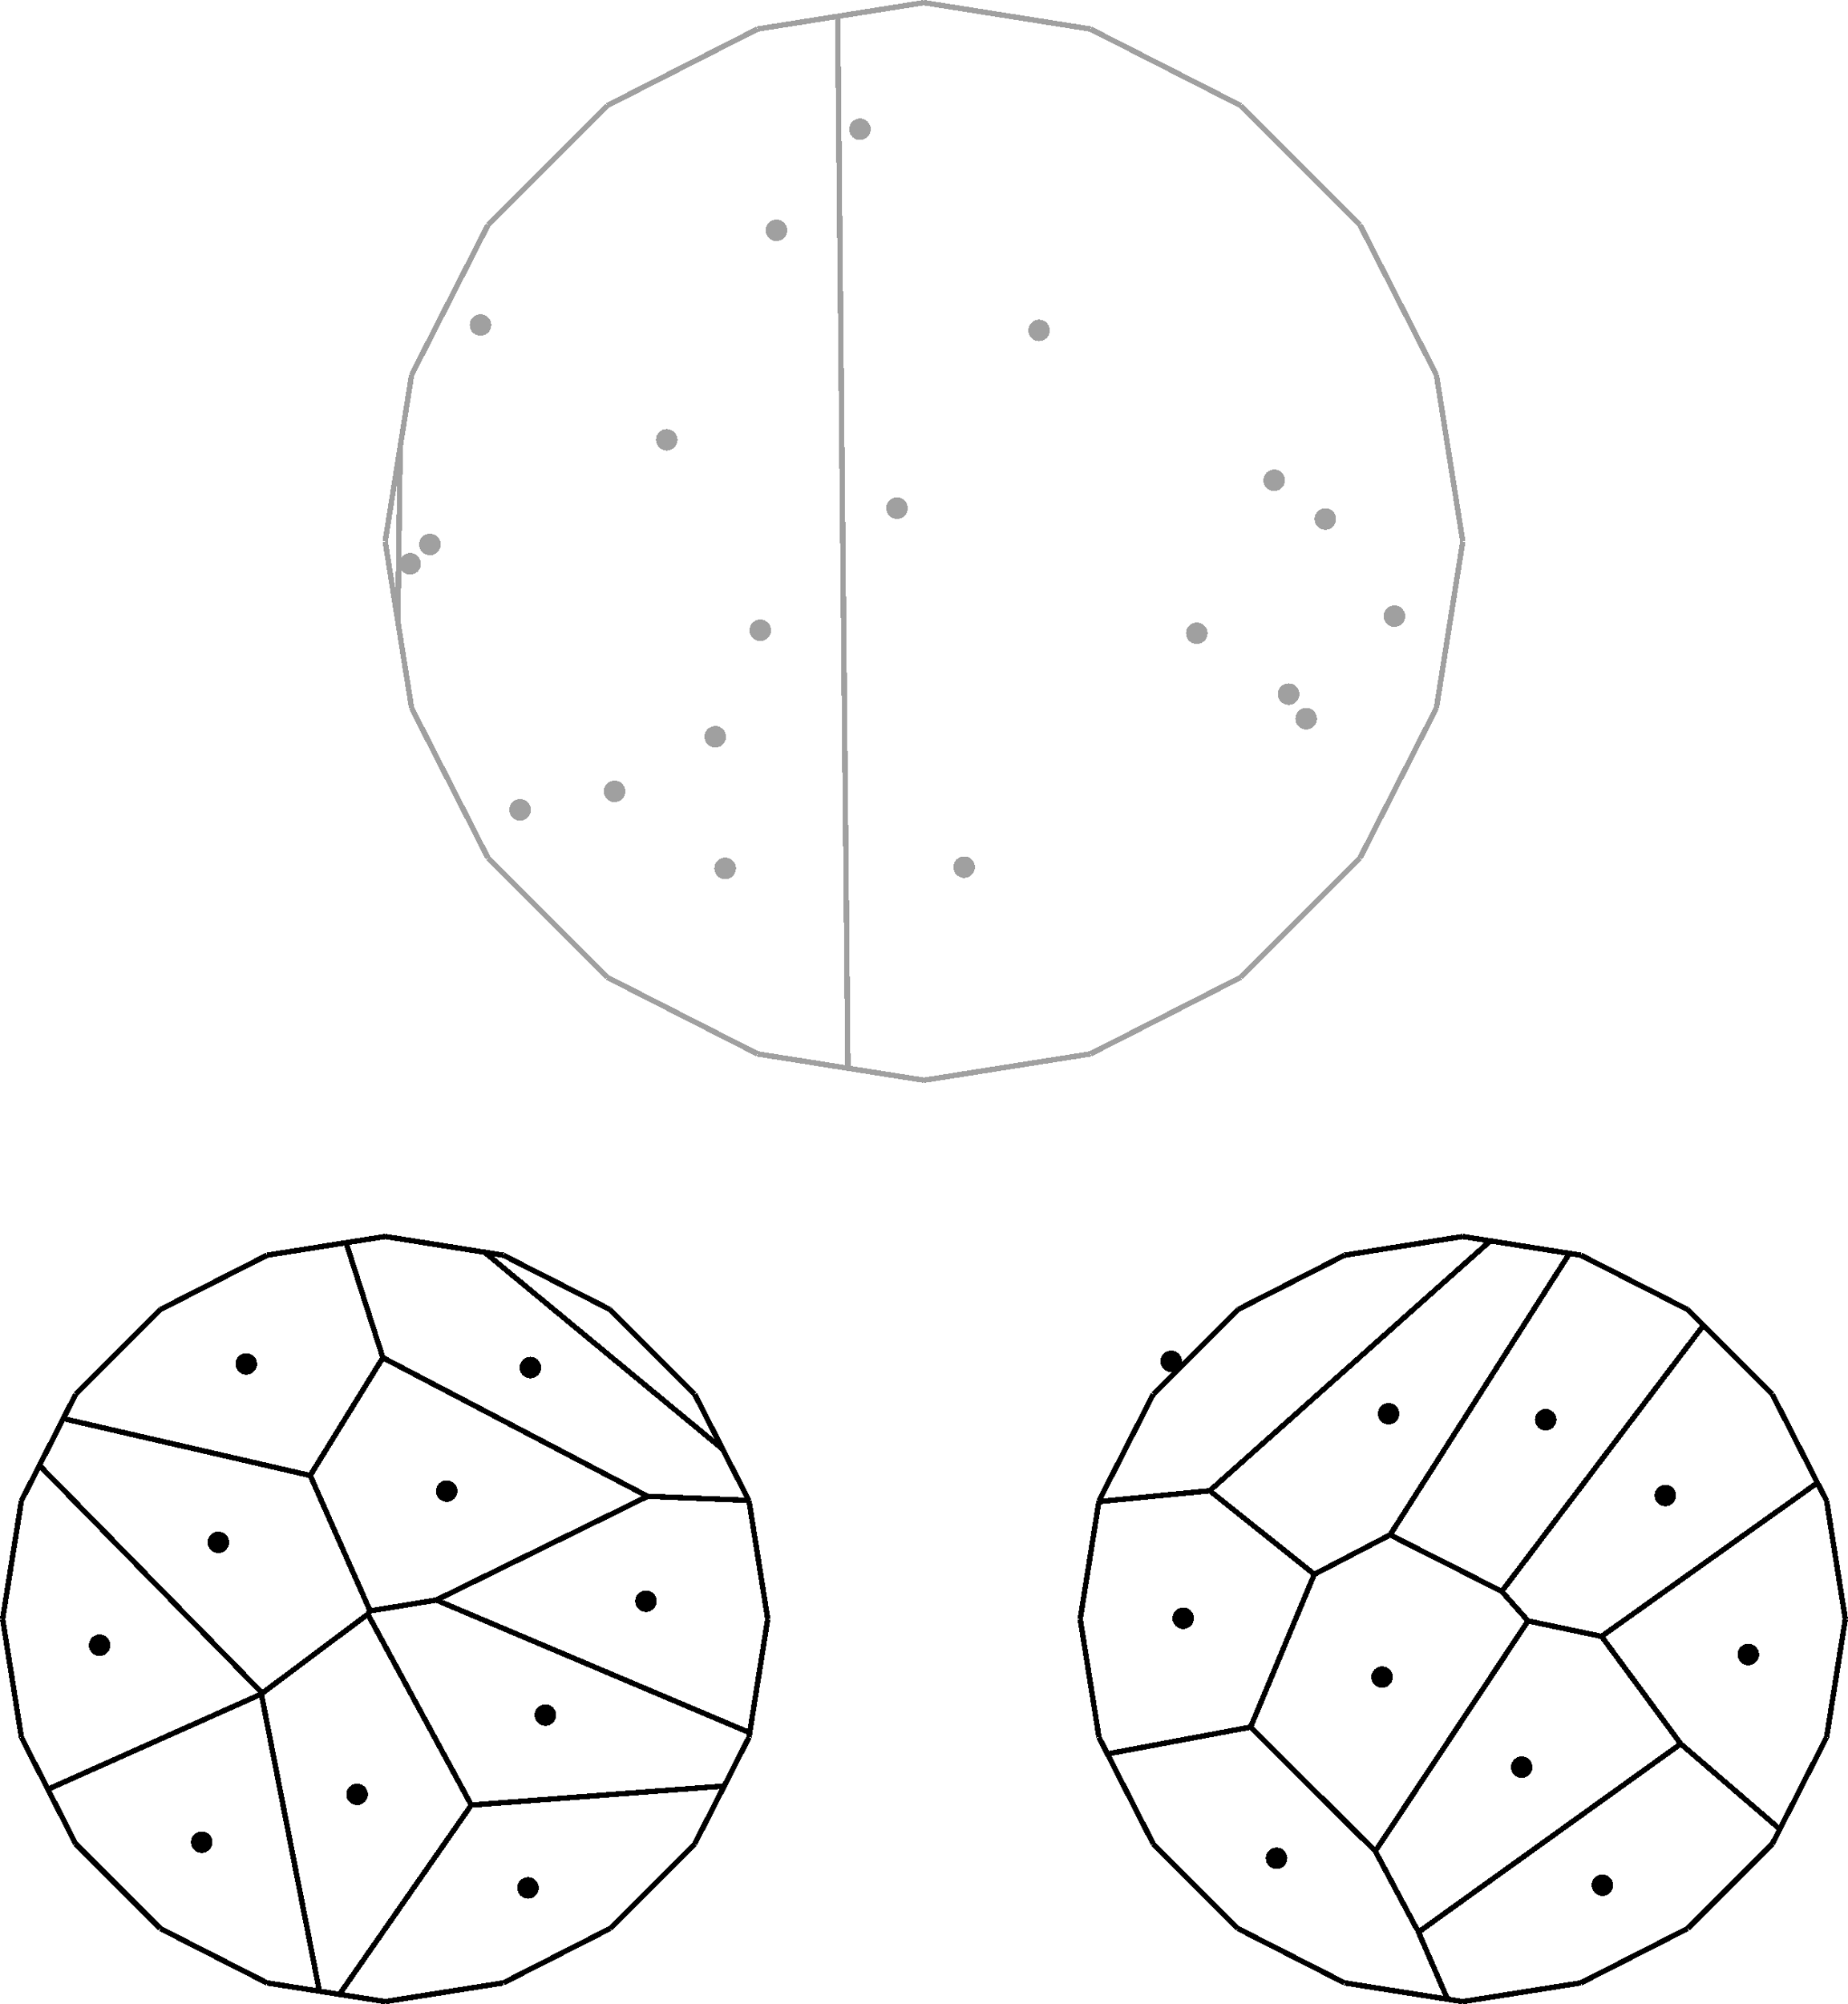 <?xml version="1.0" encoding="UTF-8" standalone="no"?>
<svg
   version="1.1"
   width="342.988"
   height="371.988"
   viewBox="-50 -50 34.299 37.199"
   shape-rendering="crispEdges"
   id="svg800"
   sodipodi:docname="barycenters1-0000.svg"
   inkscape:version="1.2.1 (9c6d41e410, 2022-07-14)"
   xmlns:inkscape="http://www.inkscape.org/namespaces/inkscape"
   xmlns:sodipodi="http://sodipodi.sourceforge.net/DTD/sodipodi-0.dtd"
   xmlns="http://www.w3.org/2000/svg"
   xmlns:svg="http://www.w3.org/2000/svg">
  <defs
     id="defs804" />
  <sodipodi:namedview
     id="namedview802"
     pagecolor="#ffffff"
     bordercolor="#666666"
     borderopacity="1.0"
     inkscape:showpageshadow="2"
     inkscape:pageopacity="0.0"
     inkscape:pagecheckerboard="0"
     inkscape:deskcolor="#d1d1d1"
     showgrid="false"
     inkscape:zoom="0.877"
     inkscape:cx="-101.48233"
     inkscape:cy="301.59635"
     inkscape:window-width="1920"
     inkscape:window-height="1048"
     inkscape:window-x="0"
     inkscape:window-y="32"
     inkscape:window-maximized="1"
     inkscape:current-layer="svg800" />
  <!-- /tmp/graphite-7lz74LAjldWw/RVD1.svgp -->
  <!-- cell 2-->
  <line
     x1="-17.502"
     x2="-17.006"
     y1="-16.513"
     y2="-16.086"
     stroke="#000000"
     stroke-width="0.1"
     id="line2" />
  <!-- cell 1-->
  <line
     x1="-17.107"
     x2="-16.966"
     y1="-15.777"
     y2="-16.052"
     stroke="#000000"
     stroke-width="0.1"
     id="line4" />
  <line
     x1="-16.966"
     x2="-17.006"
     y1="-16.052"
     y2="-16.086"
     stroke="#000000"
     stroke-width="0.1"
     id="line6" />
  <!-- cell 2-->
  <line
     x1="-17.961"
     x2="-17.502"
     y1="-16.908"
     y2="-16.513"
     stroke="#000000"
     stroke-width="0.1"
     id="line8" />
  <!-- cell 2-->
  <line
     x1="-18.408"
     x2="-17.961"
     y1="-17.293"
     y2="-16.908"
     stroke="#000000"
     stroke-width="0.1"
     id="line10" />
  <!-- cell 2-->
  <line
     x1="-19.212"
     x2="-18.852"
     y1="-18.187"
     y2="-17.698"
     stroke="#000000"
     stroke-width="0.1"
     id="line12" />
  <!-- cell 2-->
  <line
     x1="-19.592"
     x2="-19.212"
     y1="-18.703"
     y2="-18.187"
     stroke="#000000"
     stroke-width="0.1"
     id="line14" />
  <!-- cell 14-->
  <line
     x1="-25.591"
     x2="-24.474"
     y1="-16.753"
     y2="-15.642"
     stroke="#000000"
     stroke-width="0.1"
     id="line16" />
  <line
     x1="-24.474"
     x2="-23.228"
     y1="-15.642"
     y2="-17.521"
     stroke="#000000"
     stroke-width="0.1"
     id="line18" />
  <!-- cell 2-->
  <line
     x1="-20.014"
     x2="-19.592"
     y1="-19.275"
     y2="-18.703"
     stroke="#000000"
     stroke-width="0.1"
     id="line20" />
  <!-- cell 2-->
  <line
     x1="-19.082"
     x2="-19.823"
     y1="-20.478"
     y2="-19.951"
     stroke="#000000"
     stroke-width="0.1"
     id="line22" />
  <!-- cell 5-->
  <line
     x1="-23.555"
     x2="-22.127"
     y1="-21.187"
     y2="-20.464"
     stroke="#000000"
     stroke-width="0.1"
     id="line24" />
  <line
     x1="-22.127"
     x2="-21.791"
     y1="-20.464"
     y2="-20.907"
     stroke="#000000"
     stroke-width="0.1"
     id="line26" />
  <!-- cell 7-->
  <line
     x1="-26.746"
     x2="-25.606"
     y1="-21.692"
     y2="-20.781"
     stroke="#000000"
     stroke-width="0.1"
     id="line28" />
  <line
     x1="-25.606"
     x2="-24.53"
     y1="-20.781"
     y2="-21.341"
     stroke="#000000"
     stroke-width="0.1"
     id="line30" />
  <!-- cell 3-->
  <line
     x1="-29.603"
     x2="-29.605"
     y1="-22.145"
     y2="-22.131"
     stroke="#000000"
     stroke-width="0.1"
     id="line32" />
  <line
     x1="-29.605"
     x2="-29.551"
     y1="-22.131"
     y2="-22.136"
     stroke="#000000"
     stroke-width="0.1"
     id="line34" />
  <!-- cell 2-->
  <line
     x1="-18.546"
     x2="-19.082"
     y1="-20.859"
     y2="-20.478"
     stroke="#000000"
     stroke-width="0.1"
     id="line36" />
  <!-- cell 14-->
  <line
     x1="-23.555"
     x2="-24.2"
     y1="-21.187"
     y2="-21.513"
     stroke="#000000"
     stroke-width="0.1"
     id="line38" />
  <line
     x1="-24.2"
     x2="-24.53"
     y1="-21.513"
     y2="-21.341"
     stroke="#000000"
     stroke-width="0.1"
     id="line40" />
  <!-- cell 18-->
  <line
     x1="-26.746"
     x2="-27.547"
     y1="-21.692"
     y2="-22.332"
     stroke="#000000"
     stroke-width="0.1"
     id="line42" />
  <line
     x1="-27.547"
     x2="-29.551"
     y1="-22.332"
     y2="-22.136"
     stroke="#000000"
     stroke-width="0.1"
     id="line44" />
  <!-- cell 2-->
  <line
     x1="-18.124"
     x2="-18.546"
     y1="-21.16"
     y2="-20.859"
     stroke="#000000"
     stroke-width="0.1"
     id="line46" />
  <!-- cell 2-->
  <line
     x1="-17.766"
     x2="-18.124"
     y1="-21.415"
     y2="-21.16"
     stroke="#000000"
     stroke-width="0.1"
     id="line48" />
  <!-- cell 2-->
  <line
     x1="-17.444"
     x2="-17.766"
     y1="-21.644"
     y2="-21.415"
     stroke="#000000"
     stroke-width="0.1"
     id="line50" />
  <!-- cell 2-->
  <line
     x1="-17.139"
     x2="-17.444"
     y1="-21.861"
     y2="-21.644"
     stroke="#000000"
     stroke-width="0.1"
     id="line52" />
  <!-- cell 3-->
  <line
     x1="-22.567"
     x2="-22.34"
     y1="-26.767"
     y2="-26.97"
     stroke="#000000"
     stroke-width="0.1"
     id="line54" />
  <line
     x1="-22.34"
     x2="-22.851"
     y1="-26.97"
     y2="-27.051"
     stroke="#000000"
     stroke-width="0.1"
     id="line56" />
  <!-- cell 2-->
  <line
     x1="-16.834"
     x2="-17.139"
     y1="-22.077"
     y2="-21.861"
     stroke="#000000"
     stroke-width="0.1"
     id="line58" />
  <!-- cell 2-->
  <line
     x1="-16.515"
     x2="-16.834"
     y1="-22.304"
     y2="-22.077"
     stroke="#000000"
     stroke-width="0.1"
     id="line60" />
  <!-- cell 5-->
  <line
     x1="-18.47"
     x2="-18.384"
     y1="-25.288"
     y2="-25.402"
     stroke="#000000"
     stroke-width="0.1"
     id="line62" />
  <line
     x1="-18.384"
     x2="-18.677"
     y1="-25.402"
     y2="-25.695"
     stroke="#000000"
     stroke-width="0.1"
     id="line64" />
  <!-- cell 4-->
  <line
     x1="-16.515"
     x2="-16.269"
     y1="-22.304"
     y2="-22.48"
     stroke="#000000"
     stroke-width="0.1"
     id="line66" />
  <line
     x1="-16.269"
     x2="-17.107"
     y1="-22.48"
     y2="-24.124"
     stroke="#000000"
     stroke-width="0.1"
     id="line68" />
  <!-- cell 15-->
  <line
     x1="-36.889"
     x2="-36.471"
     y1="-22.185"
     y2="-22.168"
     stroke="#000000"
     stroke-width="0.1"
     id="line70" />
  <!-- cell 15-->
  <line
     x1="-37.389"
     x2="-36.889"
     y1="-22.205"
     y2="-22.185"
     stroke="#000000"
     stroke-width="0.1"
     id="line72" />
  <!-- cell 3-->
  <line
     x1="-40.231"
     x2="-41.006"
     y1="-26.117"
     y2="-26.759"
     stroke="#000000"
     stroke-width="0.1"
     id="line74" />
  <line
     x1="-41.006"
     x2="-40.657"
     y1="-26.759"
     y2="-26.703"
     stroke="#000000"
     stroke-width="0.1"
     id="line76" />
  <!-- cell 19-->
  <line
     x1="-38.083"
     x2="-37.979"
     y1="-22.283"
     y2="-22.229"
     stroke="#000000"
     stroke-width="0.1"
     id="line78" />
  <line
     x1="-37.979"
     x2="-38.013"
     y1="-22.229"
     y2="-22.213"
     stroke="#000000"
     stroke-width="0.1"
     id="line80" />
  <!-- cell 15-->
  <line
     x1="-38.521"
     x2="-38.013"
     y1="-21.963"
     y2="-22.213"
     stroke="#000000"
     stroke-width="0.1"
     id="line82" />
  <!-- cell 6-->
  <line
     x1="-45.045"
     x2="-43.577"
     y1="-26.703"
     y2="-26.936"
     stroke="#000000"
     stroke-width="0.1"
     id="line84" />
  <line
     x1="-43.577"
     x2="-43.035"
     y1="-26.936"
     y2="-25.243"
     stroke="#000000"
     stroke-width="0.1"
     id="line86" />
  <!-- cell 15-->
  <line
     x1="-39.121"
     x2="-38.521"
     y1="-21.668"
     y2="-21.963"
     stroke="#000000"
     stroke-width="0.1"
     id="line88" />
  <!-- cell 8-->
  <line
     x1="-41.226"
     x2="-42.894"
     y1="-23.929"
     y2="-24.802"
     stroke="#000000"
     stroke-width="0.1"
     id="line90" />
  <line
     x1="-42.894"
     x2="-43.035"
     y1="-24.802"
     y2="-25.243"
     stroke="#000000"
     stroke-width="0.1"
     id="line92" />
  <!-- cell 15-->
  <line
     x1="-39.884"
     x2="-39.121"
     y1="-21.294"
     y2="-21.668"
     stroke="#000000"
     stroke-width="0.1"
     id="line94" />
  <!-- cell 15-->
  <line
     x1="-40.944"
     x2="-39.884"
     y1="-20.773"
     y2="-21.294"
     stroke="#000000"
     stroke-width="0.1"
     id="line96" />
  <!-- cell 16-->
  <line
     x1="-49.603"
     x2="-49.268"
     y1="-22.145"
     y2="-22.803"
     stroke="#000000"
     stroke-width="0.1"
     id="line98" />
  <line
     x1="-49.268"
     x2="-48.444"
     y1="-22.803"
     y2="-21.961"
     stroke="#000000"
     stroke-width="0.1"
     id="line100" />
  <!-- cell 9-->
  <line
     x1="-43.173"
     x2="-43.124"
     y1="-20.04"
     y2="-19.951"
     stroke="#000000"
     stroke-width="0.1"
     id="line102" />
  <line
     x1="-43.293"
     x2="-43.173"
     y1="-19.951"
     y2="-20.04"
     stroke="#000000"
     stroke-width="0.1"
     id="line104" />
  <!-- cell 15-->
  <line
     x1="-39.621"
     x2="-41.07"
     y1="-19.338"
     y2="-19.951"
     stroke="#000000"
     stroke-width="0.1"
     id="line106" />
  <!-- cell 17-->
  <line
     x1="-43.293"
     x2="-45.132"
     y1="-19.951"
     y2="-18.575"
     stroke="#000000"
     stroke-width="0.1"
     id="line108" />
  <line
     x1="-45.132"
     x2="-46.477"
     y1="-18.575"
     y2="-19.951"
     stroke="#000000"
     stroke-width="0.1"
     id="line110" />
  <!-- cell 11-->
  <line
     x1="-45.488"
     x2="-45.15"
     y1="-18.408"
     y2="-18.559"
     stroke="#000000"
     stroke-width="0.1"
     id="line112" />
  <line
     x1="-45.15"
     x2="-45.131"
     y1="-18.559"
     y2="-18.465"
     stroke="#000000"
     stroke-width="0.1"
     id="line114" />
  <!-- cell 15-->
  <line
     x1="-38.759"
     x2="-39.621"
     y1="-18.973"
     y2="-19.338"
     stroke="#000000"
     stroke-width="0.1"
     id="line116" />
  <!-- cell 16-->
  <line
     x1="-45.488"
     x2="-49.111"
     y1="-18.408"
     y2="-16.791"
     stroke="#000000"
     stroke-width="0.1"
     id="line118" />
  <line
     x1="-49.111"
     x2="-49.603"
     y1="-16.791"
     y2="-17.757"
     stroke="#000000"
     stroke-width="0.1"
     id="line120" />
  <!-- cell 15-->
  <line
     x1="-38.164"
     x2="-38.759"
     y1="-18.721"
     y2="-18.973"
     stroke="#000000"
     stroke-width="0.1"
     id="line122" />
  <!-- cell 15-->
  <line
     x1="-37.708"
     x2="-38.164"
     y1="-18.528"
     y2="-18.721"
     stroke="#000000"
     stroke-width="0.1"
     id="line124" />
  <!-- cell 13-->
  <line
     x1="-42.021"
     x2="-41.253"
     y1="-15.395"
     y2="-16.498"
     stroke="#000000"
     stroke-width="0.1"
     id="line126" />
  <line
     x1="-41.253"
     x2="-40.416"
     y1="-16.498"
     y2="-16.561"
     stroke="#000000"
     stroke-width="0.1"
     id="line128" />
  <!-- cell 15-->
  <line
     x1="-37.332"
     x2="-37.708"
     y1="-18.369"
     y2="-18.528"
     stroke="#000000"
     stroke-width="0.1"
     id="line130" />
  <!-- cell 11-->
  <line
     x1="-44.219"
     x2="-44.072"
     y1="-13.798"
     y2="-13.044"
     stroke="#000000"
     stroke-width="0.1"
     id="line132" />
  <line
     x1="-44.072"
     x2="-45.045"
     y1="-13.044"
     y2="-13.198"
     stroke="#000000"
     stroke-width="0.1"
     id="line134" />
  <!-- cell 15-->
  <line
     x1="-37.001"
     x2="-37.332"
     y1="-18.229"
     y2="-18.369"
     stroke="#000000"
     stroke-width="0.1"
     id="line136" />
  <!-- cell 15-->
  <line
     x1="-36.694"
     x2="-37.001"
     y1="-18.099"
     y2="-18.229"
     stroke="#000000"
     stroke-width="0.1"
     id="line138" />
  <!-- cell 15-->
  <line
     x1="-36.393"
     x2="-36.694"
     y1="-17.972"
     y2="-18.099"
     stroke="#000000"
     stroke-width="0.1"
     id="line140" />
  <!-- cell 15-->
  <line
     x1="-35.751"
     x2="-36.085"
     y1="-19.951"
     y2="-17.842"
     stroke="#000000"
     stroke-width="0.1"
     id="line142" />
  <line
     x1="-36.085"
     x2="-36.393"
     y1="-17.842"
     y2="-17.972"
     stroke="#000000"
     stroke-width="0.1"
     id="line144" />
  <!-- cell 13-->
  <line
     x1="-36.763"
     x2="-36.559"
     y1="-16.836"
     y2="-16.851"
     stroke="#000000"
     stroke-width="0.1"
     id="line146" />
  <line
     x1="-36.559"
     x2="-37.107"
     y1="-16.851"
     y2="-15.777"
     stroke="#000000"
     stroke-width="0.1"
     id="line148" />
  <!-- cell 3-->
  <line
     x1="-37.107"
     x2="-36.586"
     y1="-24.124"
     y2="-23.103"
     stroke="#000000"
     stroke-width="0.1"
     id="line150" />
  <line
     x1="-36.586"
     x2="-36.844"
     y1="-23.103"
     y2="-23.316"
     stroke="#000000"
     stroke-width="0.1"
     id="line152" />
  <!-- cell 1-->
  <line
     x1="-18.677"
     x2="-17.107"
     y1="-14.207"
     y2="-15.777"
     stroke="#000000"
     stroke-width="0.1"
     id="line154" />
  <!-- cell 1-->
  <line
     x1="-17.006"
     x2="-17.502"
     y1="-16.086"
     y2="-16.513"
     stroke="#000000"
     stroke-width="0.1"
     id="line156" />
  <!-- cell 2-->
  <line
     x1="-17.006"
     x2="-16.966"
     y1="-16.086"
     y2="-16.052"
     stroke="#000000"
     stroke-width="0.1"
     id="line158" />
  <line
     x1="-16.966"
     x2="-16.098"
     y1="-16.052"
     y2="-17.757"
     stroke="#000000"
     stroke-width="0.1"
     id="line160" />
  <!-- cell 2-->
  <line
     x1="-16.098"
     x2="-15.751"
     y1="-17.757"
     y2="-19.951"
     stroke="#000000"
     stroke-width="0.1"
     id="line162" />
  <!-- cell 1-->
  <line
     x1="-20.657"
     x2="-18.677"
     y1="-13.198"
     y2="-14.207"
     stroke="#000000"
     stroke-width="0.1"
     id="line164" />
  <!-- cell 1-->
  <line
     x1="-17.502"
     x2="-17.961"
     y1="-16.513"
     y2="-16.908"
     stroke="#000000"
     stroke-width="0.1"
     id="line166" />
  <!-- cell 1-->
  <line
     x1="-22.851"
     x2="-20.657"
     y1="-12.851"
     y2="-13.198"
     stroke="#000000"
     stroke-width="0.1"
     id="line168" />
  <!-- cell 1-->
  <line
     x1="-17.961"
     x2="-18.408"
     y1="-16.908"
     y2="-17.293"
     stroke="#000000"
     stroke-width="0.1"
     id="line170" />
  <!-- cell 2-->
  <line
     x1="-18.805"
     x2="-18.408"
     y1="-17.634"
     y2="-17.293"
     stroke="#000000"
     stroke-width="0.1"
     id="line172" />
  <!-- cell 2-->
  <line
     x1="-18.852"
     x2="-18.805"
     y1="-17.698"
     y2="-17.634"
     stroke="#000000"
     stroke-width="0.1"
     id="line174" />
  <!-- cell 0-->
  <line
     x1="-23.694"
     x2="-23.673"
     y1="-14.179"
     y2="-14.14"
     stroke="#000000"
     stroke-width="0.1"
     id="line176" />
  <line
     x1="-23.673"
     x2="-18.805"
     y1="-14.14"
     y2="-17.634"
     stroke="#000000"
     stroke-width="0.1"
     id="line178" />
  <!-- cell 0-->
  <line
     x1="-18.805"
     x2="-18.852"
     y1="-17.634"
     y2="-17.698"
     stroke="#000000"
     stroke-width="0.1"
     id="line180" />
  <!-- cell 12-->
  <line
     x1="-23.673"
     x2="-23.694"
     y1="-14.14"
     y2="-14.179"
     stroke="#000000"
     stroke-width="0.1"
     id="line182" />
  <!-- cell 12-->
  <line
     x1="-25.045"
     x2="-23.133"
     y1="-13.198"
     y2="-12.895"
     stroke="#000000"
     stroke-width="0.1"
     id="line184" />
  <line
     x1="-23.133"
     x2="-23.673"
     y1="-12.895"
     y2="-14.14"
     stroke="#000000"
     stroke-width="0.1"
     id="line186" />
  <!-- cell 1-->
  <line
     x1="-23.673"
     x2="-23.133"
     y1="-14.14"
     y2="-12.895"
     stroke="#000000"
     stroke-width="0.1"
     id="line188" />
  <line
     x1="-18.805"
     x2="-23.673"
     y1="-17.634"
     y2="-14.14"
     stroke="#000000"
     stroke-width="0.1"
     id="line190" />
  <!-- cell 1-->
  <line
     x1="-23.133"
     x2="-22.851"
     y1="-12.895"
     y2="-12.851"
     stroke="#000000"
     stroke-width="0.1"
     id="line192" />
  <!-- cell 1-->
  <line
     x1="-18.408"
     x2="-18.805"
     y1="-17.293"
     y2="-17.634"
     stroke="#000000"
     stroke-width="0.1"
     id="line194" />
  <!-- cell 0-->
  <line
     x1="-24.417"
     x2="-23.694"
     y1="-15.535"
     y2="-14.179"
     stroke="#000000"
     stroke-width="0.1"
     id="line196" />
  <!-- cell 0-->
  <line
     x1="-18.852"
     x2="-19.212"
     y1="-17.698"
     y2="-18.187"
     stroke="#000000"
     stroke-width="0.1"
     id="line198" />
  <!-- cell 12-->
  <line
     x1="-27.024"
     x2="-25.045"
     y1="-14.207"
     y2="-13.198"
     stroke="#000000"
     stroke-width="0.1"
     id="line200" />
  <!-- cell 12-->
  <line
     x1="-23.694"
     x2="-24.417"
     y1="-14.179"
     y2="-15.535"
     stroke="#000000"
     stroke-width="0.1"
     id="line202" />
  <!-- cell 0-->
  <line
     x1="-23.228"
     x2="-24.474"
     y1="-17.521"
     y2="-15.642"
     stroke="#000000"
     stroke-width="0.1"
     id="line204" />
  <line
     x1="-24.474"
     x2="-24.417"
     y1="-15.642"
     y2="-15.535"
     stroke="#000000"
     stroke-width="0.1"
     id="line206" />
  <!-- cell 0-->
  <!-- cell 0-->
  <line
     x1="-19.212"
     x2="-19.592"
     y1="-18.187"
     y2="-18.703"
     stroke="#000000"
     stroke-width="0.1"
     id="line208" />
  <!-- cell 12-->
  <line
     x1="-28.595"
     x2="-27.024"
     y1="-15.777"
     y2="-14.207"
     stroke="#000000"
     stroke-width="0.1"
     id="line210" />
  <!-- cell 12-->
  <line
     x1="-24.474"
     x2="-25.591"
     y1="-15.642"
     y2="-16.753"
     stroke="#000000"
     stroke-width="0.1"
     id="line212" />
  <!-- cell 12-->
  <line
     x1="-24.417"
     x2="-24.474"
     y1="-15.535"
     y2="-15.642"
     stroke="#000000"
     stroke-width="0.1"
     id="line214" />
  <!-- cell 0-->
  <line
     x1="-22.306"
     x2="-23.228"
     y1="-18.912"
     y2="-17.521"
     stroke="#000000"
     stroke-width="0.1"
     id="line216" />
  <!-- cell 0-->
  <line
     x1="-19.592"
     x2="-20.014"
     y1="-18.703"
     y2="-19.275"
     stroke="#000000"
     stroke-width="0.1"
     id="line218" />
  <!-- cell 14-->
  <line
     x1="-26.674"
     x2="-26.79"
     y1="-18.22"
     y2="-17.945"
     stroke="#000000"
     stroke-width="0.1"
     id="line220" />
  <line
     x1="-26.79"
     x2="-25.591"
     y1="-17.945"
     y2="-16.753"
     stroke="#000000"
     stroke-width="0.1"
     id="line222" />
  <!-- cell 14-->
  <!-- cell 14-->
  <line
     x1="-23.228"
     x2="-22.306"
     y1="-17.521"
     y2="-18.912"
     stroke="#000000"
     stroke-width="0.1"
     id="line224" />
  <!-- cell 18-->
  <line
     x1="-26.79"
     x2="-26.674"
     y1="-17.945"
     y2="-18.22"
     stroke="#000000"
     stroke-width="0.1"
     id="line226" />
  <!-- cell 18-->
  <line
     x1="-29.603"
     x2="-29.446"
     y1="-17.757"
     y2="-17.448"
     stroke="#000000"
     stroke-width="0.1"
     id="line228" />
  <line
     x1="-29.446"
     x2="-26.79"
     y1="-17.448"
     y2="-17.945"
     stroke="#000000"
     stroke-width="0.1"
     id="line230" />
  <!-- cell 12-->
  <line
     x1="-26.79"
     x2="-29.446"
     y1="-17.945"
     y2="-17.448"
     stroke="#000000"
     stroke-width="0.1"
     id="line232" />
  <line
     x1="-29.446"
     x2="-28.595"
     y1="-17.448"
     y2="-15.777"
     stroke="#000000"
     stroke-width="0.1"
     id="line234" />
  <!-- cell 12-->
  <line
     x1="-25.591"
     x2="-26.79"
     y1="-16.753"
     y2="-17.945"
     stroke="#000000"
     stroke-width="0.1"
     id="line236" />
  <!-- cell 2-->
  <line
     x1="-19.823"
     x2="-20.274"
     y1="-19.951"
     y2="-19.629"
     stroke="#000000"
     stroke-width="0.1"
     id="line238" />
  <line
     x1="-20.274"
     x2="-20.014"
     y1="-19.629"
     y2="-19.275"
     stroke="#000000"
     stroke-width="0.1"
     id="line240" />
  <!-- cell 2-->
  <!-- cell 4-->
  <line
     x1="-21.64"
     x2="-20.274"
     y1="-19.916"
     y2="-19.629"
     stroke="#000000"
     stroke-width="0.1"
     id="line242" />
  <line
     x1="-20.274"
     x2="-19.823"
     y1="-19.629"
     y2="-19.951"
     stroke="#000000"
     stroke-width="0.1"
     id="line244" />
  <!-- cell 4-->
  <line
     x1="-21.671"
     x2="-21.64"
     y1="-19.951"
     y2="-19.916"
     stroke="#000000"
     stroke-width="0.1"
     id="line246" />
  <!-- cell 14-->
  <line
     x1="-25.953"
     x2="-26.674"
     y1="-19.951"
     y2="-18.22"
     stroke="#000000"
     stroke-width="0.1"
     id="line248" />
  <!-- cell 14-->
  <!-- cell 14-->
  <line
     x1="-21.64"
     x2="-21.671"
     y1="-19.916"
     y2="-19.951"
     stroke="#000000"
     stroke-width="0.1"
     id="line250" />
  <line
     x1="-22.306"
     x2="-21.64"
     y1="-18.912"
     y2="-19.916"
     stroke="#000000"
     stroke-width="0.1"
     id="line252" />
  <!-- cell 18-->
  <line
     x1="-26.674"
     x2="-25.953"
     y1="-18.22"
     y2="-19.951"
     stroke="#000000"
     stroke-width="0.1"
     id="line254" />
  <!-- cell 18-->
  <line
     x1="-29.951"
     x2="-29.603"
     y1="-19.951"
     y2="-17.757"
     stroke="#000000"
     stroke-width="0.1"
     id="line256" />
  <!-- cell 0-->
  <line
     x1="-20.274"
     x2="-21.64"
     y1="-19.629"
     y2="-19.916"
     stroke="#000000"
     stroke-width="0.1"
     id="line258" />
  <line
     x1="-21.64"
     x2="-22.306"
     y1="-19.916"
     y2="-18.912"
     stroke="#000000"
     stroke-width="0.1"
     id="line260" />
  <!-- cell 0-->
  <line
     x1="-20.014"
     x2="-20.274"
     y1="-19.275"
     y2="-19.629"
     stroke="#000000"
     stroke-width="0.1"
     id="line262" />
  <!-- cell 4-->
  <line
     x1="-21.791"
     x2="-22.127"
     y1="-20.907"
     y2="-20.464"
     stroke="#000000"
     stroke-width="0.1"
     id="line264" />
  <line
     x1="-22.127"
     x2="-21.671"
     y1="-20.464"
     y2="-19.951"
     stroke="#000000"
     stroke-width="0.1"
     id="line266" />
  <!-- cell 4-->
  <!-- cell 4-->
  <line
     x1="-19.823"
     x2="-19.082"
     y1="-19.951"
     y2="-20.478"
     stroke="#000000"
     stroke-width="0.1"
     id="line268" />
  <!-- cell 14-->
  <line
     x1="-24.53"
     x2="-25.606"
     y1="-21.341"
     y2="-20.781"
     stroke="#000000"
     stroke-width="0.1"
     id="line270" />
  <line
     x1="-25.606"
     x2="-25.953"
     y1="-20.781"
     y2="-19.951"
     stroke="#000000"
     stroke-width="0.1"
     id="line272" />
  <!-- cell 14-->
  <!-- cell 14-->
  <line
     x1="-22.127"
     x2="-23.555"
     y1="-20.464"
     y2="-21.187"
     stroke="#000000"
     stroke-width="0.1"
     id="line274" />
  <!-- cell 14-->
  <line
     x1="-21.671"
     x2="-22.127"
     y1="-19.951"
     y2="-20.464"
     stroke="#000000"
     stroke-width="0.1"
     id="line276" />
  <!-- cell 18-->
  <line
     x1="-29.551"
     x2="-29.605"
     y1="-22.136"
     y2="-22.131"
     stroke="#000000"
     stroke-width="0.1"
     id="line278" />
  <line
     x1="-29.605"
     x2="-29.951"
     y1="-22.131"
     y2="-19.951"
     stroke="#000000"
     stroke-width="0.1"
     id="line280" />
  <!-- cell 18-->
  <!-- cell 18-->
  <!-- cell 18-->
  <line
     x1="-25.606"
     x2="-26.746"
     y1="-20.781"
     y2="-21.692"
     stroke="#000000"
     stroke-width="0.1"
     id="line282" />
  <line
     x1="-25.953"
     x2="-25.606"
     y1="-19.951"
     y2="-20.781"
     stroke="#000000"
     stroke-width="0.1"
     id="line284" />
  <!-- cell 4-->
  <line
     x1="-21.18"
     x2="-21.791"
     y1="-21.715"
     y2="-20.907"
     stroke="#000000"
     stroke-width="0.1"
     id="line286" />
  <!-- cell 4-->
  <line
     x1="-19.082"
     x2="-18.546"
     y1="-20.478"
     y2="-20.859"
     stroke="#000000"
     stroke-width="0.1"
     id="line288" />
  <!-- cell 5-->
  <line
     x1="-23.575"
     x2="-24.2"
     y1="-22.493"
     y2="-21.513"
     stroke="#000000"
     stroke-width="0.1"
     id="line290" />
  <line
     x1="-24.2"
     x2="-23.555"
     y1="-21.513"
     y2="-21.187"
     stroke="#000000"
     stroke-width="0.1"
     id="line292" />
  <!-- cell 5-->
  <!-- cell 5-->
  <line
     x1="-21.791"
     x2="-21.18"
     y1="-20.907"
     y2="-21.715"
     stroke="#000000"
     stroke-width="0.1"
     id="line294" />
  <!-- cell 7-->
  <line
     x1="-26.353"
     x2="-27.547"
     y1="-23.396"
     y2="-22.332"
     stroke="#000000"
     stroke-width="0.1"
     id="line296" />
  <line
     x1="-27.547"
     x2="-26.746"
     y1="-22.332"
     y2="-21.692"
     stroke="#000000"
     stroke-width="0.1"
     id="line298" />
  <!-- cell 7-->
  <!-- cell 7-->
  <line
     x1="-24.53"
     x2="-24.2"
     y1="-21.341"
     y2="-21.513"
     stroke="#000000"
     stroke-width="0.1"
     id="line300" />
  <!-- cell 7-->
  <line
     x1="-24.2"
     x2="-23.575"
     y1="-21.513"
     y2="-22.493"
     stroke="#000000"
     stroke-width="0.1"
     id="line302" />
  <!-- cell 3-->
  <line
     x1="-27.547"
     x2="-26.353"
     y1="-22.332"
     y2="-23.396"
     stroke="#000000"
     stroke-width="0.1"
     id="line304" />
  <!-- cell 3-->
  <line
     x1="-29.551"
     x2="-27.547"
     y1="-22.136"
     y2="-22.332"
     stroke="#000000"
     stroke-width="0.1"
     id="line306" />
  <!-- cell 3-->
  <line
     x1="-28.595"
     x2="-29.603"
     y1="-24.124"
     y2="-22.145"
     stroke="#000000"
     stroke-width="0.1"
     id="line308" />
  <!-- cell 4-->
  <line
     x1="-20.631"
     x2="-21.18"
     y1="-22.438"
     y2="-21.715"
     stroke="#000000"
     stroke-width="0.1"
     id="line310" />
  <!-- cell 4-->
  <line
     x1="-18.546"
     x2="-18.124"
     y1="-20.859"
     y2="-21.16"
     stroke="#000000"
     stroke-width="0.1"
     id="line312" />
  <!-- cell 5-->
  <line
     x1="-22.88"
     x2="-23.575"
     y1="-23.583"
     y2="-22.493"
     stroke="#000000"
     stroke-width="0.1"
     id="line314" />
  <!-- cell 5-->
  <line
     x1="-21.18"
     x2="-20.631"
     y1="-21.715"
     y2="-22.438"
     stroke="#000000"
     stroke-width="0.1"
     id="line316" />
  <!-- cell 7-->
  <line
     x1="-24.955"
     x2="-26.353"
     y1="-24.64"
     y2="-23.396"
     stroke="#000000"
     stroke-width="0.1"
     id="line318" />
  <!-- cell 7-->
  <line
     x1="-23.575"
     x2="-22.88"
     y1="-22.493"
     y2="-23.583"
     stroke="#000000"
     stroke-width="0.1"
     id="line320" />
  <!-- cell 3-->
  <line
     x1="-26.353"
     x2="-24.955"
     y1="-23.396"
     y2="-24.64"
     stroke="#000000"
     stroke-width="0.1"
     id="line322" />
  <!-- cell 3-->
  <line
     x1="-27.024"
     x2="-28.595"
     y1="-25.695"
     y2="-24.124"
     stroke="#000000"
     stroke-width="0.1"
     id="line324" />
  <!-- cell 4-->
  <line
     x1="-20.114"
     x2="-20.631"
     y1="-23.121"
     y2="-22.438"
     stroke="#000000"
     stroke-width="0.1"
     id="line326" />
  <!-- cell 4-->
  <line
     x1="-18.124"
     x2="-17.766"
     y1="-21.16"
     y2="-21.415"
     stroke="#000000"
     stroke-width="0.1"
     id="line328" />
  <!-- cell 5-->
  <line
     x1="-22.206"
     x2="-22.88"
     y1="-24.641"
     y2="-23.583"
     stroke="#000000"
     stroke-width="0.1"
     id="line330" />
  <!-- cell 5-->
  <line
     x1="-20.631"
     x2="-20.114"
     y1="-22.438"
     y2="-23.121"
     stroke="#000000"
     stroke-width="0.1"
     id="line332" />
  <!-- cell 7-->
  <line
     x1="-23.72"
     x2="-24.955"
     y1="-25.741"
     y2="-24.64"
     stroke="#000000"
     stroke-width="0.1"
     id="line334" />
  <!-- cell 7-->
  <line
     x1="-22.88"
     x2="-22.206"
     y1="-23.583"
     y2="-24.641"
     stroke="#000000"
     stroke-width="0.1"
     id="line336" />
  <!-- cell 3-->
  <line
     x1="-24.955"
     x2="-23.72"
     y1="-24.64"
     y2="-25.741"
     stroke="#000000"
     stroke-width="0.1"
     id="line338" />
  <!-- cell 3-->
  <line
     x1="-25.045"
     x2="-27.024"
     y1="-26.703"
     y2="-25.695"
     stroke="#000000"
     stroke-width="0.1"
     id="line340" />
  <!-- cell 4-->
  <line
     x1="-19.599"
     x2="-20.114"
     y1="-23.799"
     y2="-23.121"
     stroke="#000000"
     stroke-width="0.1"
     id="line342" />
  <!-- cell 4-->
  <line
     x1="-17.766"
     x2="-17.444"
     y1="-21.415"
     y2="-21.644"
     stroke="#000000"
     stroke-width="0.1"
     id="line344" />
  <!-- cell 5-->
  <line
     x1="-21.519"
     x2="-22.206"
     y1="-25.719"
     y2="-24.641"
     stroke="#000000"
     stroke-width="0.1"
     id="line346" />
  <!-- cell 5-->
  <line
     x1="-20.114"
     x2="-19.599"
     y1="-23.121"
     y2="-23.799"
     stroke="#000000"
     stroke-width="0.1"
     id="line348" />
  <!-- cell 7-->
  <line
     x1="-22.567"
     x2="-23.72"
     y1="-26.767"
     y2="-25.741"
     stroke="#000000"
     stroke-width="0.1"
     id="line350" />
  <!-- cell 7-->
  <line
     x1="-22.206"
     x2="-21.519"
     y1="-24.641"
     y2="-25.719"
     stroke="#000000"
     stroke-width="0.1"
     id="line352" />
  <!-- cell 3-->
  <line
     x1="-23.72"
     x2="-22.567"
     y1="-25.741"
     y2="-26.767"
     stroke="#000000"
     stroke-width="0.1"
     id="line354" />
  <!-- cell 3-->
  <line
     x1="-22.851"
     x2="-25.045"
     y1="-27.051"
     y2="-26.703"
     stroke="#000000"
     stroke-width="0.1"
     id="line356" />
  <!-- cell 4-->
  <line
     x1="-19.062"
     x2="-19.599"
     y1="-24.508"
     y2="-23.799"
     stroke="#000000"
     stroke-width="0.1"
     id="line358" />
  <!-- cell 4-->
  <line
     x1="-17.444"
     x2="-17.139"
     y1="-21.644"
     y2="-21.861"
     stroke="#000000"
     stroke-width="0.1"
     id="line360" />
  <!-- cell 5-->
  <!-- cell 5-->
  <line
     x1="-20.657"
     x2="-20.87"
     y1="-26.703"
     y2="-26.737"
     stroke="#000000"
     stroke-width="0.1"
     id="line362" />
  <line
     x1="-20.87"
     x2="-21.519"
     y1="-26.737"
     y2="-25.719"
     stroke="#000000"
     stroke-width="0.1"
     id="line364" />
  <!-- cell 5-->
  <line
     x1="-19.599"
     x2="-19.062"
     y1="-23.799"
     y2="-24.508"
     stroke="#000000"
     stroke-width="0.1"
     id="line366" />
  <!-- cell 7-->
  <line
     x1="-20.87"
     x2="-22.34"
     y1="-26.737"
     y2="-26.97"
     stroke="#000000"
     stroke-width="0.1"
     id="line368" />
  <line
     x1="-21.519"
     x2="-20.87"
     y1="-25.719"
     y2="-26.737"
     stroke="#000000"
     stroke-width="0.1"
     id="line370" />
  <!-- cell 7-->
  <line
     x1="-22.34"
     x2="-22.567"
     y1="-26.97"
     y2="-26.767"
     stroke="#000000"
     stroke-width="0.1"
     id="line372" />
  <!-- cell 4-->
  <line
     x1="-18.47"
     x2="-19.062"
     y1="-25.288"
     y2="-24.508"
     stroke="#000000"
     stroke-width="0.1"
     id="line374" />
  <!-- cell 4-->
  <line
     x1="-17.139"
     x2="-16.834"
     y1="-21.861"
     y2="-22.077"
     stroke="#000000"
     stroke-width="0.1"
     id="line376" />
  <!-- cell 5-->
  <line
     x1="-19.062"
     x2="-18.47"
     y1="-24.508"
     y2="-25.288"
     stroke="#000000"
     stroke-width="0.1"
     id="line378" />
  <!-- cell 5-->
  <line
     x1="-18.677"
     x2="-20.657"
     y1="-25.695"
     y2="-26.703"
     stroke="#000000"
     stroke-width="0.1"
     id="line380" />
  <!-- cell 4-->
  <line
     x1="-16.834"
     x2="-16.515"
     y1="-22.077"
     y2="-22.304"
     stroke="#000000"
     stroke-width="0.1"
     id="line382" />
  <!-- cell 4-->
  <!-- cell 4-->
  <line
     x1="-17.107"
     x2="-18.384"
     y1="-24.124"
     y2="-25.402"
     stroke="#000000"
     stroke-width="0.1"
     id="line384" />
  <line
     x1="-18.384"
     x2="-18.47"
     y1="-25.402"
     y2="-25.288"
     stroke="#000000"
     stroke-width="0.1"
     id="line386" />
  <!-- cell 2-->
  <line
     x1="-15.751"
     x2="-16.098"
     y1="-19.951"
     y2="-22.145"
     stroke="#000000"
     stroke-width="0.1"
     id="line388" />
  <!-- cell 2-->
  <line
     x1="-16.098"
     x2="-16.269"
     y1="-22.145"
     y2="-22.48"
     stroke="#000000"
     stroke-width="0.1"
     id="line390" />
  <line
     x1="-16.269"
     x2="-16.515"
     y1="-22.48"
     y2="-22.304"
     stroke="#000000"
     stroke-width="0.1"
     id="line392" />
  <!-- cell 8-->
  <line
     x1="-37.918"
     x2="-36.844"
     y1="-24.204"
     y2="-23.316"
     stroke="#000000"
     stroke-width="0.1"
     id="line394" />
  <!-- cell 8-->
  <line
     x1="-36.471"
     x2="-36.889"
     y1="-22.168"
     y2="-22.185"
     stroke="#000000"
     stroke-width="0.1"
     id="line396" />
  <!-- cell 3-->
  <line
     x1="-36.844"
     x2="-37.918"
     y1="-23.316"
     y2="-24.204"
     stroke="#000000"
     stroke-width="0.1"
     id="line398" />
  <!-- cell 3-->
  <line
     x1="-38.677"
     x2="-37.107"
     y1="-25.695"
     y2="-24.124"
     stroke="#000000"
     stroke-width="0.1"
     id="line400" />
  <!-- cell 8-->
  <line
     x1="-40.231"
     x2="-37.918"
     y1="-26.117"
     y2="-24.204"
     stroke="#000000"
     stroke-width="0.1"
     id="line402" />
  <!-- cell 8-->
  <line
     x1="-36.889"
     x2="-37.389"
     y1="-22.185"
     y2="-22.205"
     stroke="#000000"
     stroke-width="0.1"
     id="line404" />
  <!-- cell 3-->
  <line
     x1="-37.918"
     x2="-40.231"
     y1="-24.204"
     y2="-26.117"
     stroke="#000000"
     stroke-width="0.1"
     id="line406" />
  <!-- cell 3-->
  <line
     x1="-40.657"
     x2="-38.677"
     y1="-26.703"
     y2="-25.695"
     stroke="#000000"
     stroke-width="0.1"
     id="line408" />
  <!-- cell 15-->
  <line
     x1="-38.013"
     x2="-37.979"
     y1="-22.213"
     y2="-22.229"
     stroke="#000000"
     stroke-width="0.1"
     id="line410" />
  <!-- cell 15-->
  <line
     x1="-37.979"
     x2="-37.389"
     y1="-22.229"
     y2="-22.205"
     stroke="#000000"
     stroke-width="0.1"
     id="line412" />
  <!-- cell 8-->
  <line
     x1="-42.851"
     x2="-41.006"
     y1="-27.051"
     y2="-26.759"
     stroke="#000000"
     stroke-width="0.1"
     id="line414" />
  <line
     x1="-41.006"
     x2="-40.231"
     y1="-26.759"
     y2="-26.117"
     stroke="#000000"
     stroke-width="0.1"
     id="line416" />
  <!-- cell 8-->
  <!-- cell 8-->
  <!-- cell 8-->
  <line
     x1="-37.979"
     x2="-38.083"
     y1="-22.229"
     y2="-22.283"
     stroke="#000000"
     stroke-width="0.1"
     id="line418" />
  <line
     x1="-37.389"
     x2="-37.979"
     y1="-22.205"
     y2="-22.229"
     stroke="#000000"
     stroke-width="0.1"
     id="line420" />
  <!-- cell 19-->
  <line
     x1="-41.226"
     x2="-38.083"
     y1="-23.929"
     y2="-22.283"
     stroke="#000000"
     stroke-width="0.1"
     id="line422" />
  <!-- cell 19-->
  <line
     x1="-38.013"
     x2="-38.521"
     y1="-22.213"
     y2="-21.963"
     stroke="#000000"
     stroke-width="0.1"
     id="line424" />
  <!-- cell 8-->
  <line
     x1="-38.083"
     x2="-41.226"
     y1="-22.283"
     y2="-23.929"
     stroke="#000000"
     stroke-width="0.1"
     id="line426" />
  <!-- cell 8-->
  <!-- cell 8-->
  <line
     x1="-43.035"
     x2="-43.577"
     y1="-25.243"
     y2="-26.936"
     stroke="#000000"
     stroke-width="0.1"
     id="line428" />
  <line
     x1="-43.577"
     x2="-42.851"
     y1="-26.936"
     y2="-27.051"
     stroke="#000000"
     stroke-width="0.1"
     id="line430" />
  <!-- cell 19-->
  <line
     x1="-43.463"
     x2="-42.894"
     y1="-23.88"
     y2="-24.802"
     stroke="#000000"
     stroke-width="0.1"
     id="line432" />
  <line
     x1="-42.894"
     x2="-41.226"
     y1="-24.802"
     y2="-23.929"
     stroke="#000000"
     stroke-width="0.1"
     id="line434" />
  <!-- cell 19-->
  <!-- cell 19-->
  <line
     x1="-38.521"
     x2="-39.121"
     y1="-21.963"
     y2="-21.668"
     stroke="#000000"
     stroke-width="0.1"
     id="line436" />
  <!-- cell 6-->
  <!-- cell 6-->
  <line
     x1="-42.894"
     x2="-43.463"
     y1="-24.802"
     y2="-23.88"
     stroke="#000000"
     stroke-width="0.1"
     id="line438" />
  <line
     x1="-43.035"
     x2="-42.894"
     y1="-25.243"
     y2="-24.802"
     stroke="#000000"
     stroke-width="0.1"
     id="line440" />
  <!-- cell 6-->
  <line
     x1="-47.024"
     x2="-45.045"
     y1="-25.695"
     y2="-26.703"
     stroke="#000000"
     stroke-width="0.1"
     id="line442" />
  <!-- cell 19-->
  <line
     x1="-44.194"
     x2="-43.463"
     y1="-22.694"
     y2="-23.88"
     stroke="#000000"
     stroke-width="0.1"
     id="line444" />
  <!-- cell 19-->
  <line
     x1="-39.121"
     x2="-39.884"
     y1="-21.668"
     y2="-21.294"
     stroke="#000000"
     stroke-width="0.1"
     id="line446" />
  <!-- cell 6-->
  <line
     x1="-43.463"
     x2="-44.194"
     y1="-23.88"
     y2="-22.694"
     stroke="#000000"
     stroke-width="0.1"
     id="line448" />
  <!-- cell 6-->
  <line
     x1="-48.595"
     x2="-47.024"
     y1="-24.124"
     y2="-25.695"
     stroke="#000000"
     stroke-width="0.1"
     id="line450" />
  <!-- cell 19-->
  <line
     x1="-43.615"
     x2="-44.242"
     y1="-21.196"
     y2="-22.615"
     stroke="#000000"
     stroke-width="0.1"
     id="line452" />
  <line
     x1="-44.242"
     x2="-44.194"
     y1="-22.615"
     y2="-22.694"
     stroke="#000000"
     stroke-width="0.1"
     id="line454" />
  <!-- cell 19-->
  <!-- cell 19-->
  <line
     x1="-39.884"
     x2="-40.944"
     y1="-21.294"
     y2="-20.773"
     stroke="#000000"
     stroke-width="0.1"
     id="line456" />
  <!-- cell 6-->
  <line
     x1="-44.194"
     x2="-44.242"
     y1="-22.694"
     y2="-22.615"
     stroke="#000000"
     stroke-width="0.1"
     id="line458" />
  <!-- cell 6-->
  <line
     x1="-44.242"
     x2="-48.825"
     y1="-22.615"
     y2="-23.671"
     stroke="#000000"
     stroke-width="0.1"
     id="line460" />
  <line
     x1="-48.825"
     x2="-48.595"
     y1="-23.671"
     y2="-24.124"
     stroke="#000000"
     stroke-width="0.1"
     id="line462" />
  <!-- cell 17-->
  <line
     x1="-48.825"
     x2="-44.242"
     y1="-23.671"
     y2="-22.615"
     stroke="#000000"
     stroke-width="0.1"
     id="line464" />
  <!-- cell 17-->
  <line
     x1="-48.444"
     x2="-49.268"
     y1="-21.961"
     y2="-22.803"
     stroke="#000000"
     stroke-width="0.1"
     id="line466" />
  <line
     x1="-49.268"
     x2="-48.825"
     y1="-22.803"
     y2="-23.671"
     stroke="#000000"
     stroke-width="0.1"
     id="line468" />
  <!-- cell 17-->
  <line
     x1="-44.242"
     x2="-43.615"
     y1="-22.615"
     y2="-21.196"
     stroke="#000000"
     stroke-width="0.1"
     id="line470" />
  <!-- cell 15-->
  <line
     x1="-41.07"
     x2="-41.902"
     y1="-19.951"
     y2="-20.303"
     stroke="#000000"
     stroke-width="0.1"
     id="line472" />
  <line
     x1="-41.902"
     x2="-40.944"
     y1="-20.303"
     y2="-20.773"
     stroke="#000000"
     stroke-width="0.1"
     id="line474" />
  <!-- cell 15-->
  <!-- cell 19-->
  <line
     x1="-41.902"
     x2="-43.131"
     y1="-20.303"
     y2="-20.102"
     stroke="#000000"
     stroke-width="0.1"
     id="line476" />
  <line
     x1="-43.131"
     x2="-43.615"
     y1="-20.102"
     y2="-21.196"
     stroke="#000000"
     stroke-width="0.1"
     id="line478" />
  <!-- cell 19-->
  <line
     x1="-40.944"
     x2="-41.902"
     y1="-20.773"
     y2="-20.303"
     stroke="#000000"
     stroke-width="0.1"
     id="line480" />
  <!-- cell 17-->
  <line
     x1="-46.477"
     x2="-48.444"
     y1="-19.951"
     y2="-21.961"
     stroke="#000000"
     stroke-width="0.1"
     id="line482" />
  <!-- cell 17-->
  <!-- cell 17-->
  <line
     x1="-43.173"
     x2="-43.293"
     y1="-20.04"
     y2="-19.951"
     stroke="#000000"
     stroke-width="0.1"
     id="line484" />
  <!-- cell 17-->
  <line
     x1="-43.131"
     x2="-43.173"
     y1="-20.102"
     y2="-20.04"
     stroke="#000000"
     stroke-width="0.1"
     id="line486" />
  <line
     x1="-43.615"
     x2="-43.131"
     y1="-21.196"
     y2="-20.102"
     stroke="#000000"
     stroke-width="0.1"
     id="line488" />
  <!-- cell 16-->
  <line
     x1="-49.951"
     x2="-49.603"
     y1="-19.951"
     y2="-22.145"
     stroke="#000000"
     stroke-width="0.1"
     id="line490" />
  <!-- cell 16-->
  <line
     x1="-48.444"
     x2="-46.477"
     y1="-21.961"
     y2="-19.951"
     stroke="#000000"
     stroke-width="0.1"
     id="line492" />
  <!-- cell 10-->
  <line
     x1="-43.124"
     x2="-43.173"
     y1="-19.951"
     y2="-20.04"
     stroke="#000000"
     stroke-width="0.1"
     id="line494" />
  <line
     x1="-43.173"
     x2="-43.131"
     y1="-20.04"
     y2="-20.102"
     stroke="#000000"
     stroke-width="0.1"
     id="line496" />
  <!-- cell 10-->
  <line
     x1="-43.131"
     x2="-41.902"
     y1="-20.102"
     y2="-20.303"
     stroke="#000000"
     stroke-width="0.1"
     id="line498" />
  <!-- cell 10-->
  <line
     x1="-41.902"
     x2="-41.07"
     y1="-20.303"
     y2="-19.951"
     stroke="#000000"
     stroke-width="0.1"
     id="line500" />
  <!-- cell 10-->
  <line
     x1="-42.541"
     x2="-43.124"
     y1="-18.875"
     y2="-19.951"
     stroke="#000000"
     stroke-width="0.1"
     id="line502" />
  <!-- cell 10-->
  <line
     x1="-41.07"
     x2="-39.621"
     y1="-19.951"
     y2="-19.338"
     stroke="#000000"
     stroke-width="0.1"
     id="line504" />
  <!-- cell 9-->
  <line
     x1="-45.131"
     x2="-45.15"
     y1="-18.465"
     y2="-18.559"
     stroke="#000000"
     stroke-width="0.1"
     id="line506" />
  <line
     x1="-45.15"
     x2="-45.132"
     y1="-18.559"
     y2="-18.575"
     stroke="#000000"
     stroke-width="0.1"
     id="line508" />
  <!-- cell 9-->
  <!-- cell 9-->
  <line
     x1="-45.132"
     x2="-43.293"
     y1="-18.575"
     y2="-19.951"
     stroke="#000000"
     stroke-width="0.1"
     id="line510" />
  <!-- cell 9-->
  <line
     x1="-43.124"
     x2="-42.541"
     y1="-19.951"
     y2="-18.875"
     stroke="#000000"
     stroke-width="0.1"
     id="line512" />
  <!-- cell 16-->
  <line
     x1="-49.603"
     x2="-49.951"
     y1="-17.757"
     y2="-19.951"
     stroke="#000000"
     stroke-width="0.1"
     id="line514" />
  <!-- cell 16-->
  <!-- cell 16-->
  <line
     x1="-45.15"
     x2="-45.488"
     y1="-18.559"
     y2="-18.408"
     stroke="#000000"
     stroke-width="0.1"
     id="line516" />
  <!-- cell 16-->
  <line
     x1="-46.477"
     x2="-45.132"
     y1="-19.951"
     y2="-18.575"
     stroke="#000000"
     stroke-width="0.1"
     id="line518" />
  <line
     x1="-45.132"
     x2="-45.15"
     y1="-18.575"
     y2="-18.559"
     stroke="#000000"
     stroke-width="0.1"
     id="line520" />
  <!-- cell 10-->
  <line
     x1="-42.02"
     x2="-42.541"
     y1="-17.914"
     y2="-18.875"
     stroke="#000000"
     stroke-width="0.1"
     id="line522" />
  <!-- cell 10-->
  <line
     x1="-39.621"
     x2="-38.759"
     y1="-19.338"
     y2="-18.973"
     stroke="#000000"
     stroke-width="0.1"
     id="line524" />
  <!-- cell 9-->
  <line
     x1="-44.844"
     x2="-45.131"
     y1="-16.996"
     y2="-18.465"
     stroke="#000000"
     stroke-width="0.1"
     id="line526" />
  <!-- cell 9-->
  <line
     x1="-42.541"
     x2="-42.02"
     y1="-18.875"
     y2="-17.914"
     stroke="#000000"
     stroke-width="0.1"
     id="line528" />
  <!-- cell 11-->
  <line
     x1="-48.595"
     x2="-49.111"
     y1="-15.777"
     y2="-16.791"
     stroke="#000000"
     stroke-width="0.1"
     id="line530" />
  <line
     x1="-49.111"
     x2="-45.488"
     y1="-16.791"
     y2="-18.408"
     stroke="#000000"
     stroke-width="0.1"
     id="line532" />
  <!-- cell 11-->
  <!-- cell 11-->
  <line
     x1="-45.131"
     x2="-44.844"
     y1="-18.465"
     y2="-16.996"
     stroke="#000000"
     stroke-width="0.1"
     id="line534" />
  <!-- cell 10-->
  <line
     x1="-41.528"
     x2="-42.02"
     y1="-17.007"
     y2="-17.914"
     stroke="#000000"
     stroke-width="0.1"
     id="line536" />
  <!-- cell 10-->
  <line
     x1="-38.759"
     x2="-38.164"
     y1="-18.973"
     y2="-18.721"
     stroke="#000000"
     stroke-width="0.1"
     id="line538" />
  <!-- cell 9-->
  <line
     x1="-44.546"
     x2="-44.844"
     y1="-15.469"
     y2="-16.996"
     stroke="#000000"
     stroke-width="0.1"
     id="line540" />
  <!-- cell 9-->
  <line
     x1="-42.02"
     x2="-41.528"
     y1="-17.914"
     y2="-17.007"
     stroke="#000000"
     stroke-width="0.1"
     id="line542" />
  <!-- cell 11-->
  <line
     x1="-44.844"
     x2="-44.546"
     y1="-16.996"
     y2="-15.469"
     stroke="#000000"
     stroke-width="0.1"
     id="line544" />
  <!-- cell 11-->
  <line
     x1="-47.024"
     x2="-48.595"
     y1="-14.207"
     y2="-15.777"
     stroke="#000000"
     stroke-width="0.1"
     id="line546" />
  <!-- cell 10-->
  <line
     x1="-40.416"
     x2="-41.253"
     y1="-16.561"
     y2="-16.498"
     stroke="#000000"
     stroke-width="0.1"
     id="line548" />
  <line
     x1="-41.253"
     x2="-41.528"
     y1="-16.498"
     y2="-17.007"
     stroke="#000000"
     stroke-width="0.1"
     id="line550" />
  <!-- cell 10-->
  <!-- cell 10-->
  <line
     x1="-38.164"
     x2="-37.708"
     y1="-18.721"
     y2="-18.528"
     stroke="#000000"
     stroke-width="0.1"
     id="line552" />
  <!-- cell 9-->
  <line
     x1="-44.219"
     x2="-44.546"
     y1="-13.798"
     y2="-15.469"
     stroke="#000000"
     stroke-width="0.1"
     id="line554" />
  <!-- cell 9-->
  <!-- cell 9-->
  <line
     x1="-41.253"
     x2="-42.021"
     y1="-16.498"
     y2="-15.395"
     stroke="#000000"
     stroke-width="0.1"
     id="line556" />
  <line
     x1="-41.528"
     x2="-41.253"
     y1="-17.007"
     y2="-16.498"
     stroke="#000000"
     stroke-width="0.1"
     id="line558" />
  <!-- cell 11-->
  <line
     x1="-45.045"
     x2="-47.024"
     y1="-13.198"
     y2="-14.207"
     stroke="#000000"
     stroke-width="0.1"
     id="line560" />
  <!-- cell 11-->
  <line
     x1="-44.546"
     x2="-44.219"
     y1="-15.469"
     y2="-13.798"
     stroke="#000000"
     stroke-width="0.1"
     id="line562" />
  <!-- cell 10-->
  <line
     x1="-39.036"
     x2="-40.416"
     y1="-16.665"
     y2="-16.561"
     stroke="#000000"
     stroke-width="0.1"
     id="line564" />
  <!-- cell 10-->
  <line
     x1="-37.708"
     x2="-37.332"
     y1="-18.528"
     y2="-18.369"
     stroke="#000000"
     stroke-width="0.1"
     id="line566" />
  <!-- cell 13-->
  <line
     x1="-42.851"
     x2="-43.7"
     y1="-12.851"
     y2="-12.985"
     stroke="#000000"
     stroke-width="0.1"
     id="line568" />
  <line
     x1="-43.7"
     x2="-42.021"
     y1="-12.985"
     y2="-15.395"
     stroke="#000000"
     stroke-width="0.1"
     id="line570" />
  <!-- cell 13-->
  <!-- cell 13-->
  <line
     x1="-40.416"
     x2="-39.036"
     y1="-16.561"
     y2="-16.665"
     stroke="#000000"
     stroke-width="0.1"
     id="line572" />
  <!-- cell 9-->
  <line
     x1="-43.7"
     x2="-44.072"
     y1="-12.985"
     y2="-13.044"
     stroke="#000000"
     stroke-width="0.1"
     id="line574" />
  <line
     x1="-44.072"
     x2="-44.219"
     y1="-13.044"
     y2="-13.798"
     stroke="#000000"
     stroke-width="0.1"
     id="line576" />
  <!-- cell 9-->
  <line
     x1="-42.021"
     x2="-43.7"
     y1="-15.395"
     y2="-12.985"
     stroke="#000000"
     stroke-width="0.1"
     id="line578" />
  <!-- cell 10-->
  <line
     x1="-38.086"
     x2="-39.036"
     y1="-16.737"
     y2="-16.665"
     stroke="#000000"
     stroke-width="0.1"
     id="line580" />
  <!-- cell 10-->
  <line
     x1="-37.332"
     x2="-37.001"
     y1="-18.369"
     y2="-18.229"
     stroke="#000000"
     stroke-width="0.1"
     id="line582" />
  <!-- cell 13-->
  <line
     x1="-40.657"
     x2="-42.851"
     y1="-13.198"
     y2="-12.851"
     stroke="#000000"
     stroke-width="0.1"
     id="line584" />
  <!-- cell 13-->
  <line
     x1="-39.036"
     x2="-38.086"
     y1="-16.665"
     y2="-16.737"
     stroke="#000000"
     stroke-width="0.1"
     id="line586" />
  <!-- cell 10-->
  <line
     x1="-37.36"
     x2="-38.086"
     y1="-16.791"
     y2="-16.737"
     stroke="#000000"
     stroke-width="0.1"
     id="line588" />
  <!-- cell 10-->
  <line
     x1="-37.001"
     x2="-36.694"
     y1="-18.229"
     y2="-18.099"
     stroke="#000000"
     stroke-width="0.1"
     id="line590" />
  <!-- cell 13-->
  <line
     x1="-38.677"
     x2="-40.657"
     y1="-14.207"
     y2="-13.198"
     stroke="#000000"
     stroke-width="0.1"
     id="line592" />
  <!-- cell 13-->
  <line
     x1="-38.086"
     x2="-37.36"
     y1="-16.737"
     y2="-16.791"
     stroke="#000000"
     stroke-width="0.1"
     id="line594" />
  <!-- cell 10-->
  <line
     x1="-36.763"
     x2="-37.36"
     y1="-16.836"
     y2="-16.791"
     stroke="#000000"
     stroke-width="0.1"
     id="line596" />
  <!-- cell 10-->
  <line
     x1="-36.694"
     x2="-36.393"
     y1="-18.099"
     y2="-17.972"
     stroke="#000000"
     stroke-width="0.1"
     id="line598" />
  <!-- cell 13-->
  <line
     x1="-37.107"
     x2="-38.677"
     y1="-15.777"
     y2="-14.207"
     stroke="#000000"
     stroke-width="0.1"
     id="line600" />
  <!-- cell 13-->
  <line
     x1="-37.36"
     x2="-36.763"
     y1="-16.791"
     y2="-16.836"
     stroke="#000000"
     stroke-width="0.1"
     id="line602" />
  <!-- cell 10-->
  <line
     x1="-36.559"
     x2="-36.763"
     y1="-16.851"
     y2="-16.836"
     stroke="#000000"
     stroke-width="0.1"
     id="line604" />
  <!-- cell 10-->
  <line
     x1="-36.098"
     x2="-36.559"
     y1="-17.757"
     y2="-16.851"
     stroke="#000000"
     stroke-width="0.1"
     id="line606" />
  <!-- cell 10-->
  <line
     x1="-36.085"
     x2="-36.098"
     y1="-17.842"
     y2="-17.757"
     stroke="#000000"
     stroke-width="0.1"
     id="line608" />
  <line
     x1="-36.393"
     x2="-36.085"
     y1="-17.972"
     y2="-17.842"
     stroke="#000000"
     stroke-width="0.1"
     id="line610" />
  <!-- cell 15-->
  <line
     x1="-36.098"
     x2="-35.751"
     y1="-22.145"
     y2="-19.951"
     stroke="#000000"
     stroke-width="0.1"
     id="line612" />
  <!-- cell 15-->
  <line
     x1="-36.103"
     x2="-36.098"
     y1="-22.153"
     y2="-22.145"
     stroke="#000000"
     stroke-width="0.1"
     id="line614" />
  <line
     x1="-36.471"
     x2="-36.103"
     y1="-22.168"
     y2="-22.153"
     stroke="#000000"
     stroke-width="0.1"
     id="line616" />
  <!-- cell 8-->
  <line
     x1="-36.586"
     x2="-36.103"
     y1="-23.103"
     y2="-22.153"
     stroke="#000000"
     stroke-width="0.1"
     id="line618" />
  <line
     x1="-36.103"
     x2="-36.471"
     y1="-22.153"
     y2="-22.168"
     stroke="#000000"
     stroke-width="0.1"
     id="line620" />
  <!-- cell 8-->
  <line
     x1="-36.844"
     x2="-36.586"
     y1="-23.316"
     y2="-23.103"
     stroke="#000000"
     stroke-width="0.1"
     id="line622" />
  <!-- /tmp/graphite-7lz74LAjldWw/RVD2.svgp -->
  <!-- cell 3-->
  <line
     x1="-26.973"
     x2="-24.76"
     y1="-31.86"
     y2="-34.073"
     stroke="#a0a0a0"
     stroke-width="0.1"
     id="line624" />
  <!-- cell 3-->
  <line
     x1="-29.76"
     x2="-26.973"
     y1="-30.44"
     y2="-31.86"
     stroke="#a0a0a0"
     stroke-width="0.1"
     id="line626" />
  <!-- cell 3-->
  <line
     x1="-32.851"
     x2="-29.76"
     y1="-29.951"
     y2="-30.44"
     stroke="#a0a0a0"
     stroke-width="0.1"
     id="line628" />
  <!-- cell 8-->
  <line
     x1="-35.941"
     x2="-34.263"
     y1="-30.44"
     y2="-30.174"
     stroke="#a0a0a0"
     stroke-width="0.1"
     id="line630" />
  <line
     x1="-34.263"
     x2="-34.277"
     y1="-30.174"
     y2="-31.649"
     stroke="#a0a0a0"
     stroke-width="0.1"
     id="line632" />
  <!-- cell 3-->
  <line
     x1="-34.301"
     x2="-34.277"
     y1="-34.116"
     y2="-31.649"
     stroke="#a0a0a0"
     stroke-width="0.1"
     id="line634" />
  <!-- cell 3-->
  <line
     x1="-34.322"
     x2="-34.301"
     y1="-36.223"
     y2="-34.116"
     stroke="#a0a0a0"
     stroke-width="0.1"
     id="line636" />
  <!-- cell 3-->
  <line
     x1="-34.34"
     x2="-34.322"
     y1="-38.131"
     y2="-36.223"
     stroke="#a0a0a0"
     stroke-width="0.1"
     id="line638" />
  <!-- cell 3-->
  <line
     x1="-34.358"
     x2="-34.34"
     y1="-39.951"
     y2="-38.131"
     stroke="#a0a0a0"
     stroke-width="0.1"
     id="line640" />
  <!-- cell 6-->
  <line
     x1="-42.851"
     x2="-42.615"
     y1="-39.951"
     y2="-38.462"
     stroke="#a0a0a0"
     stroke-width="0.1"
     id="line642" />
  <line
     x1="-42.615"
     x2="-42.596"
     y1="-38.462"
     y2="-39.951"
     stroke="#a0a0a0"
     stroke-width="0.1"
     id="line644" />
  <!-- cell 3-->
  <line
     x1="-34.376"
     x2="-34.358"
     y1="-41.776"
     y2="-39.951"
     stroke="#a0a0a0"
     stroke-width="0.1"
     id="line646" />
  <!-- cell 6-->
  <line
     x1="-42.596"
     x2="-42.573"
     y1="-39.951"
     y2="-41.703"
     stroke="#a0a0a0"
     stroke-width="0.1"
     id="line648" />
  <line
     x1="-42.573"
     x2="-42.851"
     y1="-41.703"
     y2="-39.951"
     stroke="#a0a0a0"
     stroke-width="0.1"
     id="line650" />
  <!-- cell 3-->
  <line
     x1="-34.394"
     x2="-34.376"
     y1="-43.701"
     y2="-41.776"
     stroke="#a0a0a0"
     stroke-width="0.1"
     id="line652" />
  <!-- cell 3-->
  <line
     x1="-34.415"
     x2="-34.394"
     y1="-45.843"
     y2="-43.701"
     stroke="#a0a0a0"
     stroke-width="0.1"
     id="line654" />
  <!-- cell 3-->
  <line
     x1="-34.44"
     x2="-34.415"
     y1="-48.371"
     y2="-45.843"
     stroke="#a0a0a0"
     stroke-width="0.1"
     id="line656" />
  <!-- cell 8-->
  <line
     x1="-34.44"
     x2="-34.453"
     y1="-48.371"
     y2="-49.697"
     stroke="#a0a0a0"
     stroke-width="0.1"
     id="line658" />
  <line
     x1="-34.453"
     x2="-35.941"
     y1="-49.697"
     y2="-49.461"
     stroke="#a0a0a0"
     stroke-width="0.1"
     id="line660" />
  <!-- cell 3-->
  <line
     x1="-29.76"
     x2="-32.851"
     y1="-49.461"
     y2="-49.951"
     stroke="#a0a0a0"
     stroke-width="0.1"
     id="line662" />
  <!-- cell 3-->
  <line
     x1="-26.973"
     x2="-29.76"
     y1="-48.041"
     y2="-49.461"
     stroke="#a0a0a0"
     stroke-width="0.1"
     id="line664" />
  <!-- cell 3-->
  <line
     x1="-24.76"
     x2="-26.973"
     y1="-45.828"
     y2="-48.041"
     stroke="#a0a0a0"
     stroke-width="0.1"
     id="line666" />
  <!-- cell 3-->
  <line
     x1="-22.851"
     x2="-23.34"
     y1="-39.951"
     y2="-43.041"
     stroke="#a0a0a0"
     stroke-width="0.1"
     id="line668" />
  <line
     x1="-23.34"
     x2="-24.76"
     y1="-43.041"
     y2="-45.828"
     stroke="#a0a0a0"
     stroke-width="0.1"
     id="line670" />
  <!-- cell 3-->
  <line
     x1="-24.76"
     x2="-23.34"
     y1="-34.073"
     y2="-36.86"
     stroke="#a0a0a0"
     stroke-width="0.1"
     id="line672" />
  <line
     x1="-23.34"
     x2="-22.851"
     y1="-36.86"
     y2="-39.951"
     stroke="#a0a0a0"
     stroke-width="0.1"
     id="line674" />
  <!-- cell 3-->
  <line
     x1="-34.277"
     x2="-34.263"
     y1="-31.649"
     y2="-30.174"
     stroke="#a0a0a0"
     stroke-width="0.1"
     id="line676" />
  <line
     x1="-34.263"
     x2="-32.851"
     y1="-30.174"
     y2="-29.951"
     stroke="#a0a0a0"
     stroke-width="0.1"
     id="line678" />
  <!-- cell 3-->
  <!-- cell 8-->
  <line
     x1="-34.277"
     x2="-34.301"
     y1="-31.649"
     y2="-34.116"
     stroke="#a0a0a0"
     stroke-width="0.1"
     id="line680" />
  <!-- cell 8-->
  <line
     x1="-38.728"
     x2="-35.941"
     y1="-31.86"
     y2="-30.44"
     stroke="#a0a0a0"
     stroke-width="0.1"
     id="line682" />
  <!-- cell 8-->
  <line
     x1="-34.301"
     x2="-34.322"
     y1="-34.116"
     y2="-36.223"
     stroke="#a0a0a0"
     stroke-width="0.1"
     id="line684" />
  <!-- cell 8-->
  <line
     x1="-40.941"
     x2="-38.728"
     y1="-34.073"
     y2="-31.86"
     stroke="#a0a0a0"
     stroke-width="0.1"
     id="line686" />
  <!-- cell 8-->
  <line
     x1="-34.322"
     x2="-34.34"
     y1="-36.223"
     y2="-38.131"
     stroke="#a0a0a0"
     stroke-width="0.1"
     id="line688" />
  <!-- cell 8-->
  <line
     x1="-42.361"
     x2="-40.941"
     y1="-36.86"
     y2="-34.073"
     stroke="#a0a0a0"
     stroke-width="0.1"
     id="line690" />
  <!-- cell 8-->
  <line
     x1="-42.596"
     x2="-42.615"
     y1="-39.951"
     y2="-38.462"
     stroke="#a0a0a0"
     stroke-width="0.1"
     id="line692" />
  <!-- cell 8-->
  <line
     x1="-42.615"
     x2="-42.361"
     y1="-38.462"
     y2="-36.86"
     stroke="#a0a0a0"
     stroke-width="0.1"
     id="line694" />
  <!-- cell 8-->
  <line
     x1="-34.34"
     x2="-34.358"
     y1="-38.131"
     y2="-39.951"
     stroke="#a0a0a0"
     stroke-width="0.1"
     id="line696" />
  <!-- cell 8-->
  <line
     x1="-42.361"
     x2="-42.573"
     y1="-43.041"
     y2="-41.703"
     stroke="#a0a0a0"
     stroke-width="0.1"
     id="line698" />
  <!-- cell 8-->
  <line
     x1="-42.573"
     x2="-42.596"
     y1="-41.703"
     y2="-39.951"
     stroke="#a0a0a0"
     stroke-width="0.1"
     id="line700" />
  <!-- cell 8-->
  <line
     x1="-34.358"
     x2="-34.376"
     y1="-39.951"
     y2="-41.776"
     stroke="#a0a0a0"
     stroke-width="0.1"
     id="line702" />
  <!-- cell 8-->
  <line
     x1="-40.941"
     x2="-42.361"
     y1="-45.828"
     y2="-43.041"
     stroke="#a0a0a0"
     stroke-width="0.1"
     id="line704" />
  <!-- cell 8-->
  <line
     x1="-34.376"
     x2="-34.394"
     y1="-41.776"
     y2="-43.701"
     stroke="#a0a0a0"
     stroke-width="0.1"
     id="line706" />
  <!-- cell 8-->
  <line
     x1="-38.728"
     x2="-40.941"
     y1="-48.041"
     y2="-45.828"
     stroke="#a0a0a0"
     stroke-width="0.1"
     id="line708" />
  <!-- cell 8-->
  <line
     x1="-34.394"
     x2="-34.415"
     y1="-43.701"
     y2="-45.843"
     stroke="#a0a0a0"
     stroke-width="0.1"
     id="line710" />
  <!-- cell 8-->
  <line
     x1="-35.941"
     x2="-38.728"
     y1="-49.461"
     y2="-48.041"
     stroke="#a0a0a0"
     stroke-width="0.1"
     id="line712" />
  <!-- cell 8-->
  <line
     x1="-34.415"
     x2="-34.44"
     y1="-45.843"
     y2="-48.371"
     stroke="#a0a0a0"
     stroke-width="0.1"
     id="line714" />
  <!-- cell 3-->
  <!-- cell 3-->
  <line
     x1="-32.851"
     x2="-34.453"
     y1="-49.951"
     y2="-49.697"
     stroke="#a0a0a0"
     stroke-width="0.1"
     id="line716" />
  <line
     x1="-34.453"
     x2="-34.44"
     y1="-49.697"
     y2="-48.371"
     stroke="#a0a0a0"
     stroke-width="0.1"
     id="line718" />
  <!-- /tmp/graphite-7lz74LAjldWw/points1.svgp -->
  <!-- point number 0-->
  <circle
     cx="-26.084"
     cy="-37.117"
     r="0.2"
     stroke="none"
     stroke_width="0.1"
     fill="#a0a0a0"
     stroke-width="0.1"
     id="circle720" />
  <!-- point number 1-->
  <circle
     cx="-25.757"
     cy="-36.661"
     r="0.2"
     stroke="none"
     stroke_width="0.1"
     fill="#a0a0a0"
     stroke-width="0.1"
     id="circle722" />
  <!-- point number 2-->
  <circle
     cx="-24.12"
     cy="-38.564"
     r="0.2"
     stroke="none"
     stroke_width="0.1"
     fill="#a0a0a0"
     stroke-width="0.1"
     id="circle724" />
  <!-- point number 3-->
  <circle
     cx="-34.039"
     cy="-47.601"
     r="0.2"
     stroke="none"
     stroke_width="0.1"
     fill="#a0a0a0"
     stroke-width="0.1"
     id="circle726" />
  <!-- point number 4-->
  <circle
     cx="-25.402"
     cy="-40.367"
     r="0.2"
     stroke="none"
     stroke_width="0.1"
     fill="#a0a0a0"
     stroke-width="0.1"
     id="circle728" />
  <!-- point number 5-->
  <circle
     cx="-26.351"
     cy="-41.086"
     r="0.2"
     stroke="none"
     stroke_width="0.1"
     fill="#a0a0a0"
     stroke-width="0.1"
     id="circle730" />
  <!-- point number 6-->
  <circle
     cx="-41.082"
     cy="-43.968"
     r="0.2"
     stroke="none"
     stroke_width="0.1"
     fill="#a0a0a0"
     stroke-width="0.1"
     id="circle732" />
  <!-- point number 7-->
  <circle
     cx="-30.715"
     cy="-43.868"
     r="0.2"
     stroke="none"
     stroke_width="0.1"
     fill="#a0a0a0"
     stroke-width="0.1"
     id="circle734" />
  <!-- point number 8-->
  <circle
     cx="-35.59"
     cy="-45.725"
     r="0.2"
     stroke="none"
     stroke_width="0.1"
     fill="#a0a0a0"
     stroke-width="0.1"
     id="circle736" />
  <!-- point number 9-->
  <circle
     cx="-38.594"
     cy="-35.312"
     r="0.2"
     stroke="none"
     stroke_width="0.1"
     fill="#a0a0a0"
     stroke-width="0.1"
     id="circle738" />
  <!-- point number 10-->
  <circle
     cx="-36.725"
     cy="-36.325"
     r="0.2"
     stroke="none"
     stroke_width="0.1"
     fill="#a0a0a0"
     stroke-width="0.1"
     id="circle740" />
  <!-- point number 11-->
  <circle
     cx="-40.347"
     cy="-34.969"
     r="0.2"
     stroke="none"
     stroke_width="0.1"
     fill="#a0a0a0"
     stroke-width="0.1"
     id="circle742" />
  <!-- point number 12-->
  <circle
     cx="-32.105"
     cy="-33.906"
     r="0.2"
     stroke="none"
     stroke_width="0.1"
     fill="#a0a0a0"
     stroke-width="0.1"
     id="circle744" />
  <!-- point number 13-->
  <circle
     cx="-36.541"
     cy="-33.882"
     r="0.2"
     stroke="none"
     stroke_width="0.1"
     fill="#a0a0a0"
     stroke-width="0.1"
     id="circle746" />
  <!-- point number 14-->
  <circle
     cx="-27.788"
     cy="-38.247"
     r="0.2"
     stroke="none"
     stroke_width="0.1"
     fill="#a0a0a0"
     stroke-width="0.1"
     id="circle748" />
  <!-- point number 15-->
  <circle
     cx="-35.889"
     cy="-38.301"
     r="0.2"
     stroke="none"
     stroke_width="0.1"
     fill="#a0a0a0"
     stroke-width="0.1"
     id="circle750" />
  <!-- point number 16-->
  <circle
     cx="-42.387"
     cy="-39.536"
     r="0.2"
     stroke="none"
     stroke_width="0.1"
     fill="#a0a0a0"
     stroke-width="0.1"
     id="circle752" />
  <!-- point number 17-->
  <circle
     cx="-42.021"
     cy="-39.895"
     r="0.2"
     stroke="none"
     stroke_width="0.1"
     fill="#a0a0a0"
     stroke-width="0.1"
     id="circle754" />
  <!-- point number 18-->
  <circle
     cx="-33.352"
     cy="-40.569"
     r="0.2"
     stroke="none"
     stroke_width="0.1"
     fill="#a0a0a0"
     stroke-width="0.1"
     id="circle756" />
  <!-- point number 19-->
  <circle
     cx="-37.625"
     cy="-41.837"
     r="0.2"
     stroke="none"
     stroke_width="0.1"
     fill="#a0a0a0"
     stroke-width="0.1"
     id="circle758" />
  <!-- /tmp/graphite-7lz74LAjldWw/points2.svgp -->
  <!-- point number 0-->
  <circle
     cx="-21.757"
     cy="-17.201"
     r="0.2"
     stroke="none"
     stroke_width="0.1"
     fill="#000000"
     stroke-width="0.1"
     id="circle760" />
  <!-- point number 1-->
  <circle
     cx="-20.259"
     cy="-15.011"
     r="0.2"
     stroke="none"
     stroke_width="0.1"
     fill="#000000"
     stroke-width="0.1"
     id="circle762" />
  <!-- point number 2-->
  <circle
     cx="-17.551"
     cy="-19.293"
     r="0.2"
     stroke="none"
     stroke_width="0.1"
     fill="#000000"
     stroke-width="0.1"
     id="circle764" />
  <!-- point number 3-->
  <circle
     cx="-28.263"
     cy="-24.733"
     r="0.2"
     stroke="none"
     stroke_width="0.1"
     fill="#000000"
     stroke-width="0.1"
     id="circle766" />
  <!-- point number 4-->
  <circle
     cx="-19.091"
     cy="-22.244"
     r="0.2"
     stroke="none"
     stroke_width="0.1"
     fill="#000000"
     stroke-width="0.1"
     id="circle768" />
  <!-- point number 5-->
  <circle
     cx="-21.312"
     cy="-23.651"
     r="0.2"
     stroke="none"
     stroke_width="0.1"
     fill="#000000"
     stroke-width="0.1"
     id="circle770" />
  <!-- point number 6-->
  <circle
     cx="-45.429"
     cy="-24.686"
     r="0.2"
     stroke="none"
     stroke_width="0.1"
     fill="#000000"
     stroke-width="0.1"
     id="circle772" />
  <!-- point number 7-->
  <circle
     cx="-24.228"
     cy="-23.761"
     r="0.2"
     stroke="none"
     stroke_width="0.1"
     fill="#000000"
     stroke-width="0.1"
     id="circle774" />
  <!-- point number 8-->
  <circle
     cx="-40.156"
     cy="-24.618"
     r="0.2"
     stroke="none"
     stroke_width="0.1"
     fill="#000000"
     stroke-width="0.1"
     id="circle776" />
  <!-- point number 9-->
  <circle
     cx="-43.372"
     cy="-16.697"
     r="0.2"
     stroke="none"
     stroke_width="0.1"
     fill="#000000"
     stroke-width="0.1"
     id="circle778" />
  <!-- point number 10-->
  <circle
     cx="-39.878"
     cy="-18.169"
     r="0.2"
     stroke="none"
     stroke_width="0.1"
     fill="#000000"
     stroke-width="0.1"
     id="circle780" />
  <!-- point number 11-->
  <circle
     cx="-46.256"
     cy="-15.81"
     r="0.2"
     stroke="none"
     stroke_width="0.1"
     fill="#000000"
     stroke-width="0.1"
     id="circle782" />
  <!-- point number 12-->
  <circle
     cx="-26.307"
     cy="-15.511"
     r="0.2"
     stroke="none"
     stroke_width="0.1"
     fill="#000000"
     stroke-width="0.1"
     id="circle784" />
  <!-- point number 13-->
  <circle
     cx="-40.2"
     cy="-14.961"
     r="0.2"
     stroke="none"
     stroke_width="0.1"
     fill="#000000"
     stroke-width="0.1"
     id="circle786" />
  <!-- point number 14-->
  <circle
     cx="-24.349"
     cy="-18.873"
     r="0.2"
     stroke="none"
     stroke_width="0.1"
     fill="#000000"
     stroke-width="0.1"
     id="circle788" />
  <!-- point number 15-->
  <circle
     cx="-38.011"
     cy="-20.282"
     r="0.2"
     stroke="none"
     stroke_width="0.1"
     fill="#000000"
     stroke-width="0.1"
     id="circle790" />
  <!-- point number 16-->
  <circle
     cx="-48.151"
     cy="-19.465"
     r="0.2"
     stroke="none"
     stroke_width="0.1"
     fill="#000000"
     stroke-width="0.1"
     id="circle792" />
  <!-- point number 17-->
  <circle
     cx="-45.948"
     cy="-21.375"
     r="0.2"
     stroke="none"
     stroke_width="0.1"
     fill="#000000"
     stroke-width="0.1"
     id="circle794" />
  <!-- point number 18-->
  <circle
     cx="-28.04"
     cy="-19.966"
     r="0.2"
     stroke="none"
     stroke_width="0.1"
     fill="#000000"
     stroke-width="0.1"
     id="circle796" />
  <!-- point number 19-->
  <circle
     cx="-41.709"
     cy="-22.326"
     r="0.2"
     stroke="none"
     stroke_width="0.1"
     fill="#000000"
     stroke-width="0.1"
     id="circle798" />
</svg>
